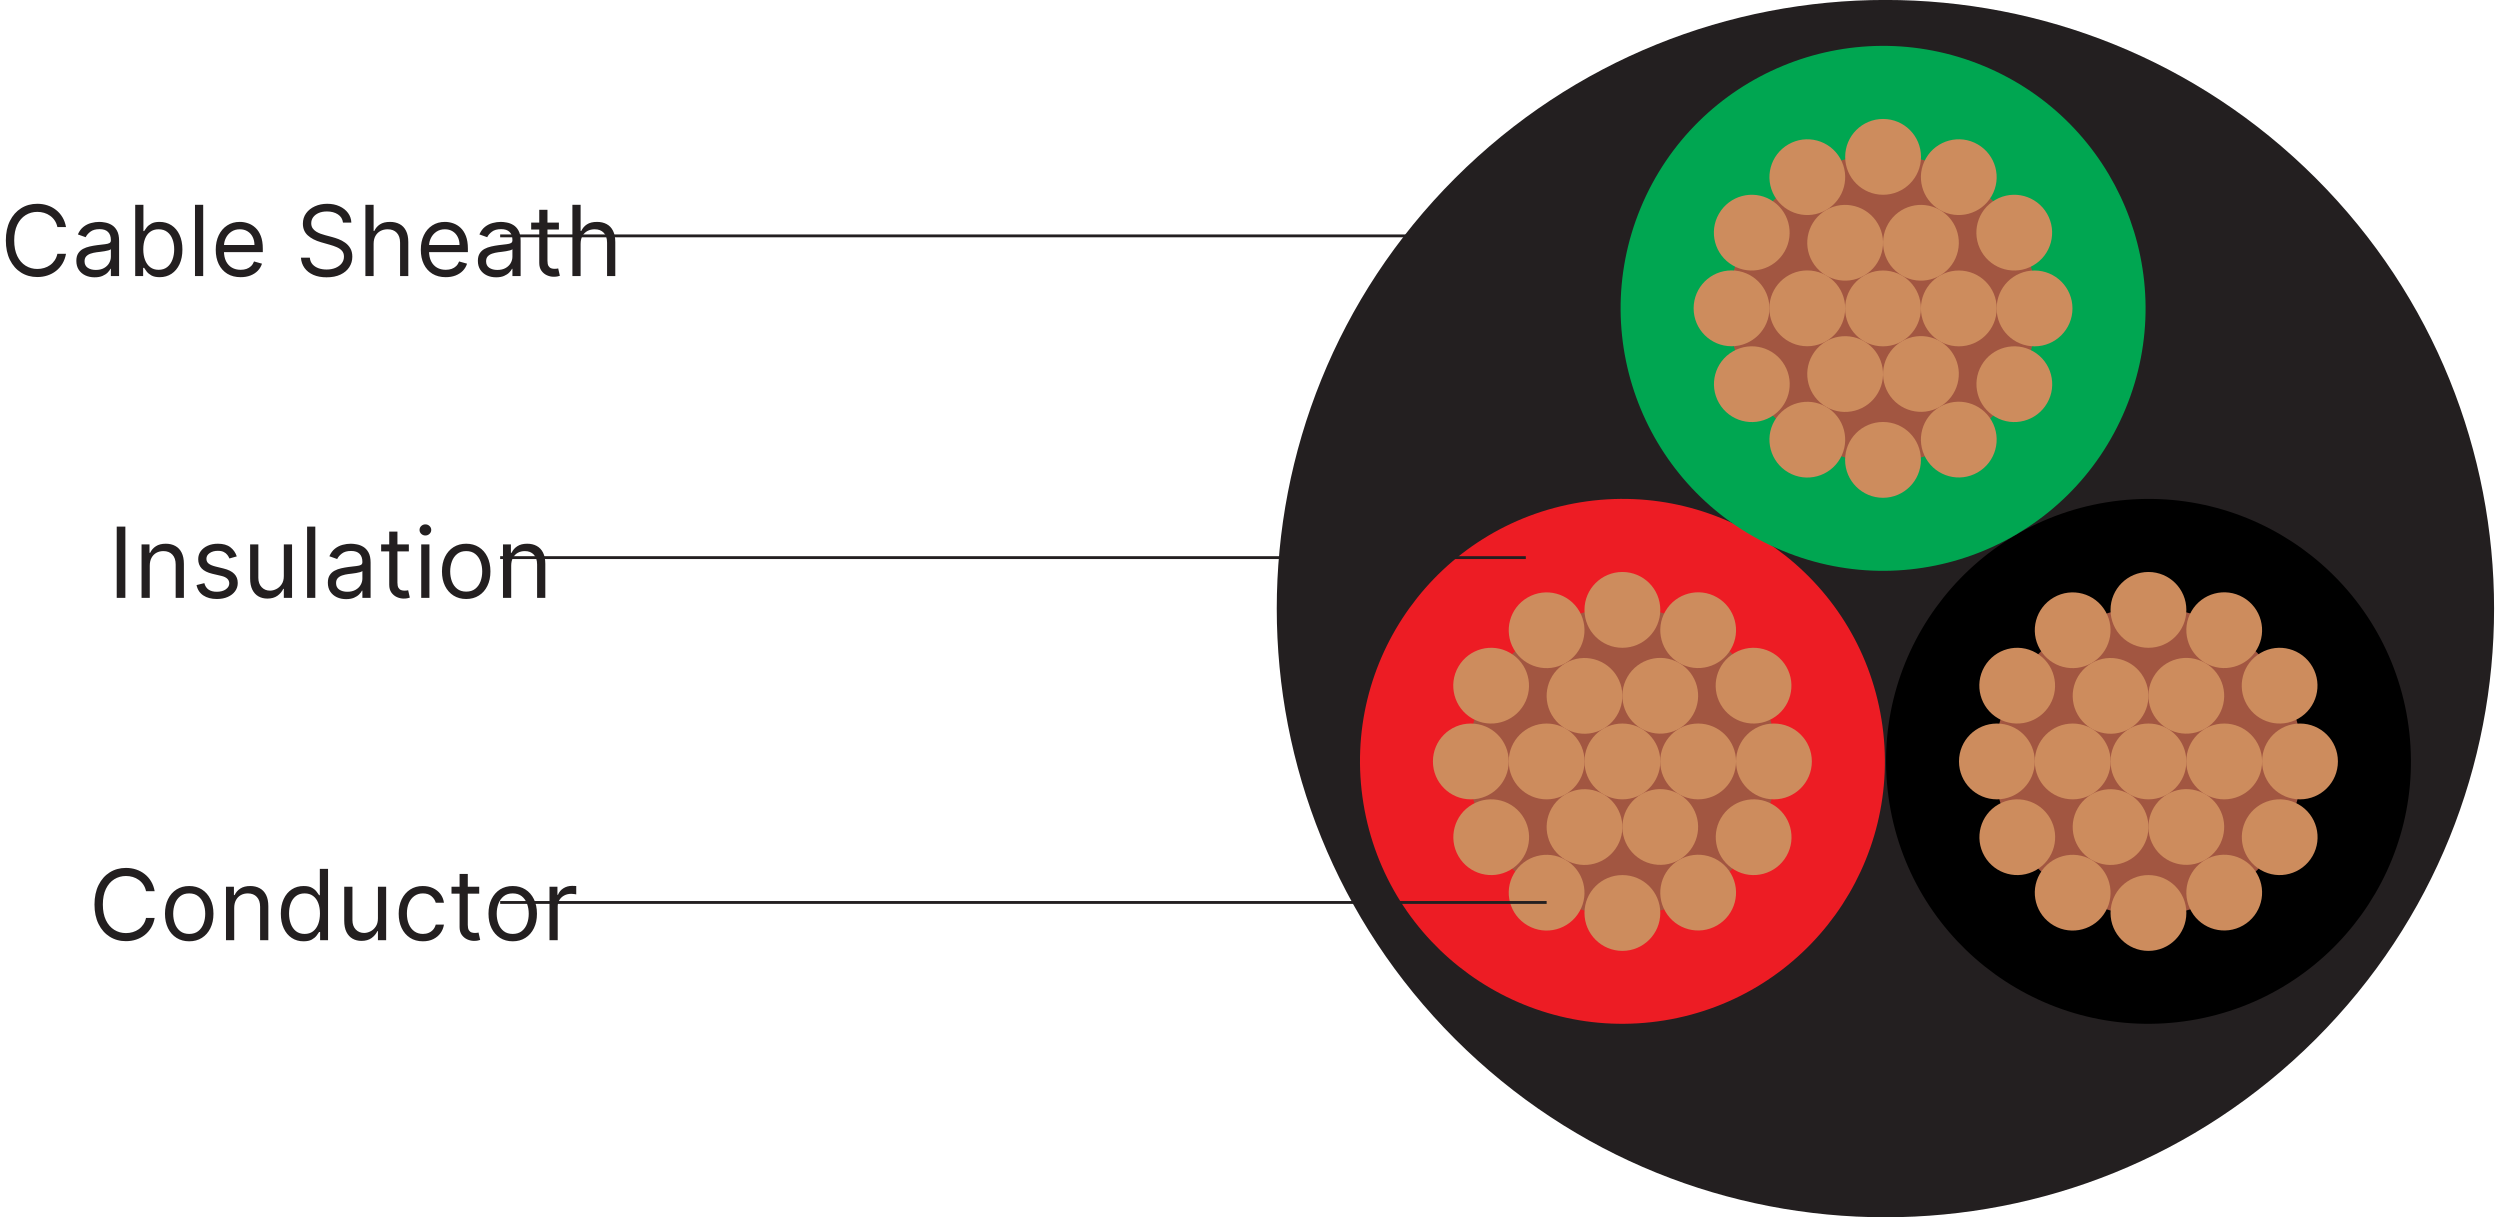 <svg width="306" height="149" viewBox="0 0 306 149" fill="none" xmlns="http://www.w3.org/2000/svg">
<g clip-path="url(#clip0_5876_175332)">
<path d="M283.455 127.174C312.549 98.079 312.549 50.909 283.455 21.815C254.361 -7.279 207.19 -7.279 178.096 21.815C149.002 50.909 149.002 98.079 178.096 127.174C207.19 156.268 254.361 156.268 283.455 127.174Z" fill="#231F20"/>
<path d="M203.734 124.894C221.244 122.052 233.135 105.553 230.292 88.043C227.45 70.533 210.951 58.642 193.441 61.484C175.931 64.327 164.04 80.826 166.882 98.336C169.725 115.846 186.224 127.737 203.734 124.894Z" fill="#ED1C24"/>
<path d="M268.122 124.896C285.632 122.054 297.523 105.555 294.681 88.045C291.838 70.535 275.339 58.644 257.829 61.486C240.319 64.329 228.428 80.828 231.27 98.338C234.113 115.848 250.612 127.739 268.122 124.896Z" fill="black"/>
<path d="M260.166 50.034C266.955 33.645 259.172 14.855 242.783 8.067C226.394 1.278 207.605 9.061 200.816 25.45C194.028 41.839 201.81 60.628 218.199 67.417C234.588 74.205 253.378 66.423 260.166 50.034Z" fill="#00A651"/>
<path fill-rule="evenodd" clip-rule="evenodd" d="M211.66 37.75C211.66 27.35 220.09 18.93 230.48 18.93C240.87 18.93 249.3 27.36 249.3 37.75C249.3 48.14 240.87 56.57 230.48 56.57C220.09 56.57 211.66 48.14 211.66 37.75Z" fill="#A25641"/>
<path fill-rule="evenodd" clip-rule="evenodd" d="M230.48 33.111C227.92 33.111 225.84 35.191 225.84 37.751C225.84 40.311 227.91 42.391 230.48 42.391C233.05 42.391 235.12 40.321 235.12 37.751C235.12 35.181 233.04 33.111 230.48 33.111Z" fill="#CD8C5D"/>
<path fill-rule="evenodd" clip-rule="evenodd" d="M239.76 33.111C237.2 33.111 235.12 35.191 235.12 37.751C235.12 40.311 237.19 42.391 239.76 42.391C242.33 42.391 244.4 40.321 244.4 37.751C244.4 35.181 242.33 33.111 239.76 33.111Z" fill="#CD8C5D"/>
<path fill-rule="evenodd" clip-rule="evenodd" d="M231.11 27.4C229.83 29.62 230.59 32.45 232.81 33.73C235.03 35.01 237.86 34.25 239.14 32.03C240.42 29.81 239.66 26.98 237.44 25.7C235.22 24.42 232.39 25.18 231.11 27.4Z" fill="#CD8C5D"/>
<path fill-rule="evenodd" clip-rule="evenodd" d="M221.83 32.03C223.11 34.25 225.95 35.01 228.16 33.73C230.38 32.45 231.14 29.61 229.86 27.4C228.58 25.18 225.74 24.42 223.53 25.7C221.31 26.98 220.55 29.82 221.83 32.03Z" fill="#CD8C5D"/>
<path fill-rule="evenodd" clip-rule="evenodd" d="M221.21 42.38C223.77 42.38 225.85 40.31 225.85 37.74C225.85 35.17 223.78 33.1 221.21 33.1C218.64 33.1 216.57 35.18 216.57 37.74C216.57 40.3 218.64 42.38 221.21 42.38Z" fill="#CD8C5D"/>
<path fill-rule="evenodd" clip-rule="evenodd" d="M229.86 48.1C231.14 45.88 230.38 43.05 228.16 41.77C225.94 40.49 223.11 41.25 221.83 43.47C220.55 45.69 221.31 48.52 223.53 49.8C225.75 51.08 228.58 50.32 229.86 48.1Z" fill="#CD8C5D"/>
<path fill-rule="evenodd" clip-rule="evenodd" d="M239.14 43.46C237.86 41.24 235.02 40.48 232.81 41.76C230.59 43.04 229.83 45.88 231.11 48.09C232.39 50.31 235.23 51.07 237.44 49.79C239.66 48.51 240.42 45.67 239.14 43.46Z" fill="#CD8C5D"/>
<path fill-rule="evenodd" clip-rule="evenodd" d="M211.94 42.38C209.38 42.38 207.3 40.31 207.3 37.74C207.3 35.17 209.37 33.1 211.94 33.1C214.51 33.1 216.58 35.18 216.58 37.74C216.58 40.3 214.5 42.38 211.94 42.38Z" fill="#CD8C5D"/>
<path fill-rule="evenodd" clip-rule="evenodd" d="M212.1 32.491C209.88 31.211 209.12 28.371 210.4 26.161C211.68 23.941 214.52 23.181 216.73 24.461C218.95 25.741 219.71 28.581 218.43 30.791C217.15 33.011 214.31 33.771 212.1 32.491Z" fill="#CD8C5D"/>
<path fill-rule="evenodd" clip-rule="evenodd" d="M217.2 24C215.92 21.78 216.68 18.95 218.9 17.67C221.12 16.39 223.95 17.15 225.23 19.37C226.51 21.59 225.75 24.42 223.53 25.7C221.31 26.98 218.48 26.22 217.2 24Z" fill="#CD8C5D"/>
<path fill-rule="evenodd" clip-rule="evenodd" d="M225.85 19.201C225.85 16.64 227.92 14.56 230.49 14.56C233.06 14.56 235.13 16.631 235.13 19.201C235.13 21.77 233.05 23.84 230.49 23.84C227.93 23.84 225.85 21.761 225.85 19.201Z" fill="#CD8C5D"/>
<path fill-rule="evenodd" clip-rule="evenodd" d="M235.74 19.37C237.02 17.15 239.86 16.39 242.07 17.67C244.29 18.95 245.05 21.79 243.77 24C242.49 26.22 239.65 26.98 237.44 25.7C235.22 24.42 234.46 21.58 235.74 19.37Z" fill="#CD8C5D"/>
<path fill-rule="evenodd" clip-rule="evenodd" d="M244.23 24.461C246.45 23.181 249.28 23.941 250.56 26.161C251.84 28.381 251.08 31.211 248.86 32.491C246.64 33.771 243.81 33.011 242.53 30.791C241.25 28.571 242.01 25.741 244.23 24.461Z" fill="#CD8C5D"/>
<path fill-rule="evenodd" clip-rule="evenodd" d="M249.03 33.111C251.59 33.111 253.67 35.191 253.67 37.751C253.67 40.311 251.59 42.391 249.03 42.391C246.47 42.391 244.39 40.321 244.39 37.751C244.39 35.181 246.46 33.111 249.03 33.111Z" fill="#CD8C5D"/>
<path fill-rule="evenodd" clip-rule="evenodd" d="M248.87 43.01C251.09 44.29 251.85 47.13 250.57 49.34C249.29 51.56 246.45 52.32 244.24 51.04C242.02 49.76 241.26 46.92 242.54 44.71C243.82 42.49 246.66 41.73 248.87 43.01Z" fill="#CD8C5D"/>
<path fill-rule="evenodd" clip-rule="evenodd" d="M243.77 51.492C245.05 53.712 244.29 56.541 242.07 57.822C239.85 59.102 237.02 58.342 235.74 56.121C234.46 53.901 235.22 51.072 237.44 49.791C239.66 48.511 242.49 49.272 243.77 51.492Z" fill="#CD8C5D"/>
<path fill-rule="evenodd" clip-rule="evenodd" d="M235.12 56.29C235.12 58.85 233.04 60.93 230.48 60.93C227.92 60.93 225.84 58.86 225.84 56.29C225.84 53.72 227.91 51.65 230.48 51.65C233.05 51.65 235.12 53.72 235.12 56.29Z" fill="#CD8C5D"/>
<path fill-rule="evenodd" clip-rule="evenodd" d="M225.23 56.131C223.95 58.351 221.11 59.111 218.9 57.831C216.68 56.551 215.92 53.711 217.2 51.501C218.48 49.281 221.32 48.521 223.53 49.801C225.75 51.081 226.51 53.921 225.23 56.131Z" fill="#CD8C5D"/>
<path fill-rule="evenodd" clip-rule="evenodd" d="M216.74 51.04C214.52 52.32 211.69 51.56 210.41 49.34C209.13 47.12 209.89 44.29 212.11 43.01C214.33 41.73 217.16 42.49 218.44 44.71C219.72 46.93 218.96 49.76 216.74 51.04Z" fill="#CD8C5D"/>
<path fill-rule="evenodd" clip-rule="evenodd" d="M244.15 93.199C244.15 82.799 252.58 74.379 262.97 74.379C273.36 74.379 281.79 82.809 281.79 93.199C281.79 103.589 273.36 112.019 262.97 112.019C252.58 112.019 244.15 103.589 244.15 93.199Z" fill="#A25641"/>
<path fill-rule="evenodd" clip-rule="evenodd" d="M262.97 88.561C260.41 88.561 258.33 90.63 258.33 93.201C258.33 95.77 260.41 97.841 262.97 97.841C265.53 97.841 267.61 95.77 267.61 93.201C267.61 90.63 265.54 88.561 262.97 88.561Z" fill="#CD8C5D"/>
<path d="M272.24 97.841C274.803 97.841 276.88 95.763 276.88 93.201C276.88 90.638 274.803 88.561 272.24 88.561C269.677 88.561 267.6 90.638 267.6 93.201C267.6 95.763 269.677 97.841 272.24 97.841Z" fill="#CD8C5D"/>
<path fill-rule="evenodd" clip-rule="evenodd" d="M263.59 82.849C262.31 85.069 263.07 87.899 265.29 89.179C267.51 90.459 270.34 89.699 271.62 87.479C272.9 85.259 272.14 82.429 269.92 81.149C267.7 79.869 264.87 80.629 263.59 82.849Z" fill="#CD8C5D"/>
<path fill-rule="evenodd" clip-rule="evenodd" d="M254.32 87.491C255.6 89.711 258.44 90.471 260.65 89.191C262.87 87.911 263.63 85.071 262.35 82.861C261.07 80.641 258.23 79.881 256.02 81.161C253.8 82.441 253.04 85.281 254.32 87.491Z" fill="#CD8C5D"/>
<path d="M253.7 97.841C256.263 97.841 258.34 95.763 258.34 93.201C258.34 90.638 256.263 88.561 253.7 88.561C251.137 88.561 249.06 90.638 249.06 93.201C249.06 95.763 251.137 97.841 253.7 97.841Z" fill="#CD8C5D"/>
<path fill-rule="evenodd" clip-rule="evenodd" d="M262.35 103.549C263.63 101.329 262.87 98.499 260.65 97.219C258.43 95.939 255.6 96.699 254.32 98.919C253.04 101.139 253.8 103.969 256.02 105.249C258.24 106.529 261.07 105.769 262.35 103.549Z" fill="#CD8C5D"/>
<path fill-rule="evenodd" clip-rule="evenodd" d="M271.62 98.909C270.34 96.689 267.5 95.93 265.29 97.21C263.07 98.49 262.31 101.329 263.59 103.539C264.87 105.759 267.71 106.519 269.92 105.239C272.14 103.959 272.9 101.119 271.62 98.909Z" fill="#CD8C5D"/>
<path fill-rule="evenodd" clip-rule="evenodd" d="M244.42 97.841C241.86 97.841 239.78 95.77 239.78 93.201C239.78 90.63 241.85 88.561 244.42 88.561C246.99 88.561 249.06 90.63 249.06 93.201C249.06 95.77 246.99 97.841 244.42 97.841Z" fill="#CD8C5D"/>
<path fill-rule="evenodd" clip-rule="evenodd" d="M244.59 87.941C242.37 86.661 241.61 83.821 242.89 81.611C244.17 79.391 247.01 78.631 249.22 79.911C251.44 81.191 252.2 84.031 250.92 86.241C249.64 88.461 246.8 89.221 244.59 87.941Z" fill="#CD8C5D"/>
<path fill-rule="evenodd" clip-rule="evenodd" d="M249.68 79.459C248.4 77.239 249.16 74.409 251.38 73.129C253.6 71.849 256.43 72.609 257.71 74.829C258.99 77.049 258.23 79.879 256.01 81.159C253.79 82.439 250.96 81.679 249.68 79.459Z" fill="#CD8C5D"/>
<path fill-rule="evenodd" clip-rule="evenodd" d="M258.33 74.65C258.33 72.09 260.41 70.01 262.97 70.01C265.53 70.01 267.61 72.08 267.61 74.65C267.61 77.22 265.54 79.29 262.97 79.29C260.4 79.29 258.33 77.22 258.33 74.65Z" fill="#CD8C5D"/>
<path fill-rule="evenodd" clip-rule="evenodd" d="M268.23 74.82C269.51 72.6 272.35 71.84 274.56 73.12C276.78 74.4 277.54 77.24 276.26 79.45C274.98 81.67 272.14 82.43 269.93 81.15C267.71 79.87 266.95 77.03 268.23 74.82Z" fill="#CD8C5D"/>
<path fill-rule="evenodd" clip-rule="evenodd" d="M276.71 79.911C278.93 78.631 281.76 79.391 283.04 81.611C284.32 83.831 283.56 86.661 281.34 87.941C279.12 89.221 276.29 88.461 275.01 86.241C273.73 84.021 274.49 81.191 276.71 79.911Z" fill="#CD8C5D"/>
<path fill-rule="evenodd" clip-rule="evenodd" d="M281.52 88.561C284.08 88.561 286.16 90.63 286.16 93.201C286.16 95.77 284.09 97.841 281.52 97.841C278.95 97.841 276.88 95.77 276.88 93.201C276.88 90.63 278.96 88.561 281.52 88.561Z" fill="#CD8C5D"/>
<path fill-rule="evenodd" clip-rule="evenodd" d="M281.35 98.46C283.57 99.74 284.33 102.579 283.05 104.789C281.77 107.009 278.93 107.769 276.72 106.489C274.5 105.209 273.74 102.369 275.02 100.159C276.3 97.939 279.14 97.18 281.35 98.46Z" fill="#CD8C5D"/>
<path fill-rule="evenodd" clip-rule="evenodd" d="M276.26 106.941C277.54 109.161 276.78 111.991 274.56 113.271C272.34 114.551 269.51 113.791 268.23 111.571C266.95 109.351 267.71 106.521 269.93 105.241C272.15 103.961 274.98 104.721 276.26 106.941Z" fill="#CD8C5D"/>
<path fill-rule="evenodd" clip-rule="evenodd" d="M267.61 111.749C267.61 114.309 265.54 116.389 262.97 116.389C260.4 116.389 258.33 114.309 258.33 111.749C258.33 109.189 260.41 107.109 262.97 107.109C265.53 107.109 267.61 109.179 267.61 111.749Z" fill="#CD8C5D"/>
<path fill-rule="evenodd" clip-rule="evenodd" d="M257.71 111.58C256.43 113.8 253.59 114.56 251.38 113.28C249.16 112 248.4 109.16 249.68 106.95C250.96 104.73 253.8 103.97 256.01 105.25C258.23 106.53 258.99 109.37 257.71 111.58Z" fill="#CD8C5D"/>
<path fill-rule="evenodd" clip-rule="evenodd" d="M249.23 106.489C247.01 107.769 244.18 107.009 242.9 104.789C241.62 102.569 242.38 99.74 244.6 98.46C246.82 97.18 249.65 97.939 250.93 100.159C252.21 102.379 251.45 105.209 249.23 106.489Z" fill="#CD8C5D"/>
<path fill-rule="evenodd" clip-rule="evenodd" d="M179.76 93.199C179.76 82.799 188.19 74.379 198.58 74.379C208.97 74.379 217.4 82.809 217.4 93.199C217.4 103.589 208.97 112.019 198.58 112.019C188.19 112.019 179.76 103.589 179.76 93.199Z" fill="#A25641"/>
<path fill-rule="evenodd" clip-rule="evenodd" d="M198.58 88.561C196.02 88.561 193.94 90.63 193.94 93.201C193.94 95.77 196.01 97.841 198.58 97.841C201.15 97.841 203.22 95.77 203.22 93.201C203.22 90.63 201.14 88.561 198.58 88.561Z" fill="#CD8C5D"/>
<path d="M207.85 97.841C210.413 97.841 212.49 95.763 212.49 93.201C212.49 90.638 210.413 88.561 207.85 88.561C205.287 88.561 203.21 90.638 203.21 93.201C203.21 95.763 205.287 97.841 207.85 97.841Z" fill="#CD8C5D"/>
<path fill-rule="evenodd" clip-rule="evenodd" d="M199.2 82.849C197.92 85.069 198.68 87.899 200.9 89.179C203.12 90.459 205.95 89.699 207.23 87.479C208.51 85.259 207.75 82.429 205.53 81.149C203.31 79.869 200.48 80.629 199.2 82.849Z" fill="#CD8C5D"/>
<path fill-rule="evenodd" clip-rule="evenodd" d="M189.93 87.491C191.21 89.711 194.05 90.471 196.26 89.191C198.48 87.911 199.24 85.071 197.96 82.861C196.68 80.641 193.84 79.881 191.63 81.161C189.41 82.441 188.65 85.281 189.93 87.491Z" fill="#CD8C5D"/>
<path d="M189.31 97.841C191.873 97.841 193.95 95.763 193.95 93.201C193.95 90.638 191.873 88.561 189.31 88.561C186.747 88.561 184.67 90.638 184.67 93.201C184.67 95.763 186.747 97.841 189.31 97.841Z" fill="#CD8C5D"/>
<path fill-rule="evenodd" clip-rule="evenodd" d="M197.96 103.549C199.24 101.329 198.48 98.499 196.26 97.219C194.04 95.939 191.21 96.699 189.93 98.919C188.65 101.139 189.41 103.969 191.63 105.249C193.85 106.529 196.68 105.769 197.96 103.549Z" fill="#CD8C5D"/>
<path fill-rule="evenodd" clip-rule="evenodd" d="M207.23 98.909C205.95 96.689 203.11 95.93 200.9 97.21C198.68 98.49 197.92 101.329 199.2 103.539C200.48 105.759 203.32 106.519 205.53 105.239C207.75 103.959 208.51 101.119 207.23 98.909Z" fill="#CD8C5D"/>
<path fill-rule="evenodd" clip-rule="evenodd" d="M180.03 97.841C177.47 97.841 175.39 95.77 175.39 93.201C175.39 90.63 177.46 88.561 180.03 88.561C182.6 88.561 184.67 90.63 184.67 93.201C184.67 95.77 182.59 97.841 180.03 97.841Z" fill="#CD8C5D"/>
<path fill-rule="evenodd" clip-rule="evenodd" d="M180.2 87.941C177.98 86.661 177.22 83.821 178.5 81.611C179.78 79.391 182.62 78.631 184.83 79.911C187.05 81.191 187.81 84.031 186.53 86.241C185.25 88.461 182.41 89.221 180.2 87.941Z" fill="#CD8C5D"/>
<path fill-rule="evenodd" clip-rule="evenodd" d="M185.29 79.459C184.01 77.239 184.77 74.409 186.99 73.129C189.21 71.849 192.04 72.609 193.32 74.829C194.6 77.049 193.84 79.879 191.62 81.159C189.4 82.439 186.57 81.679 185.29 79.459Z" fill="#CD8C5D"/>
<path fill-rule="evenodd" clip-rule="evenodd" d="M193.94 74.65C193.94 72.09 196.01 70.01 198.58 70.01C201.15 70.01 203.22 72.08 203.22 74.65C203.22 77.22 201.14 79.29 198.58 79.29C196.02 79.29 193.94 77.22 193.94 74.65Z" fill="#CD8C5D"/>
<path fill-rule="evenodd" clip-rule="evenodd" d="M203.84 74.82C205.12 72.6 207.96 71.84 210.17 73.12C212.39 74.4 213.15 77.24 211.87 79.45C210.59 81.67 207.75 82.43 205.54 81.15C203.32 79.87 202.56 77.03 203.84 74.82Z" fill="#CD8C5D"/>
<path fill-rule="evenodd" clip-rule="evenodd" d="M212.32 79.911C214.54 78.631 217.37 79.391 218.65 81.611C219.93 83.831 219.17 86.661 216.95 87.941C214.73 89.221 211.9 88.461 210.62 86.241C209.34 84.021 210.1 81.191 212.32 79.911Z" fill="#CD8C5D"/>
<path fill-rule="evenodd" clip-rule="evenodd" d="M217.13 88.561C219.69 88.561 221.77 90.63 221.77 93.201C221.77 95.77 219.69 97.841 217.13 97.841C214.57 97.841 212.49 95.77 212.49 93.201C212.49 90.63 214.56 88.561 217.13 88.561Z" fill="#CD8C5D"/>
<path fill-rule="evenodd" clip-rule="evenodd" d="M216.96 98.46C219.18 99.74 219.94 102.579 218.66 104.789C217.38 107.009 214.54 107.769 212.33 106.489C210.11 105.209 209.35 102.369 210.63 100.159C211.91 97.939 214.75 97.18 216.96 98.46Z" fill="#CD8C5D"/>
<path fill-rule="evenodd" clip-rule="evenodd" d="M211.87 106.941C213.15 109.161 212.39 111.991 210.17 113.271C207.95 114.551 205.12 113.791 203.84 111.571C202.56 109.351 203.32 106.521 205.54 105.241C207.76 103.961 210.59 104.721 211.87 106.941Z" fill="#CD8C5D"/>
<path fill-rule="evenodd" clip-rule="evenodd" d="M203.22 111.749C203.22 114.309 201.14 116.389 198.58 116.389C196.02 116.389 193.94 114.309 193.94 111.749C193.94 109.189 196.01 107.109 198.58 107.109C201.15 107.109 203.22 109.179 203.22 111.749Z" fill="#CD8C5D"/>
<path fill-rule="evenodd" clip-rule="evenodd" d="M193.32 111.58C192.04 113.8 189.2 114.56 186.99 113.28C184.77 112 184.01 109.16 185.29 106.95C186.57 104.73 189.41 103.97 191.62 105.25C193.84 106.53 194.6 109.37 193.32 111.58Z" fill="#CD8C5D"/>
<path fill-rule="evenodd" clip-rule="evenodd" d="M184.84 106.489C182.62 107.769 179.79 107.009 178.51 104.789C177.23 102.569 177.99 99.74 180.21 98.46C182.43 97.18 185.26 97.939 186.54 100.159C187.82 102.379 187.06 105.209 184.84 106.489Z" fill="#CD8C5D"/>
<path d="M15.344 64.454V73.182H14.287V64.454H15.344ZM18.332 69.244V73.182H17.326V66.636H18.298V67.659H18.383C18.536 67.326 18.769 67.059 19.082 66.858C19.394 66.653 19.798 66.551 20.292 66.551C20.735 66.551 21.123 66.642 21.456 66.824C21.788 67.003 22.046 67.275 22.231 67.642C22.416 68.005 22.508 68.466 22.508 69.022V73.182H21.502V69.091C21.502 68.576 21.369 68.176 21.102 67.889C20.835 67.599 20.468 67.454 20.002 67.454C19.681 67.454 19.394 67.524 19.142 67.663C18.892 67.802 18.694 68.005 18.549 68.272C18.404 68.54 18.332 68.864 18.332 69.244ZM28.982 68.102L28.079 68.358C28.022 68.207 27.938 68.061 27.827 67.919C27.719 67.774 27.572 67.655 27.384 67.561C27.197 67.467 26.956 67.42 26.664 67.42C26.263 67.42 25.93 67.513 25.663 67.697C25.398 67.879 25.266 68.111 25.266 68.392C25.266 68.642 25.357 68.839 25.539 68.984C25.721 69.129 26.005 69.25 26.391 69.346L27.363 69.585C27.948 69.727 28.384 69.944 28.671 70.237C28.958 70.527 29.101 70.9 29.101 71.358C29.101 71.733 28.994 72.068 28.778 72.364C28.564 72.659 28.266 72.892 27.883 73.062C27.499 73.233 27.053 73.318 26.545 73.318C25.877 73.318 25.324 73.173 24.887 72.883C24.449 72.594 24.172 72.17 24.056 71.614L25.011 71.375C25.101 71.727 25.273 71.991 25.526 72.167C25.782 72.344 26.116 72.432 26.528 72.432C26.996 72.432 27.369 72.332 27.644 72.133C27.922 71.932 28.062 71.69 28.062 71.409C28.062 71.182 27.982 70.991 27.823 70.838C27.664 70.682 27.42 70.565 27.09 70.489L25.999 70.233C25.4 70.091 24.959 69.871 24.678 69.572C24.4 69.271 24.261 68.895 24.261 68.443C24.261 68.074 24.364 67.747 24.572 67.463C24.782 67.179 25.067 66.956 25.428 66.794C25.792 66.632 26.204 66.551 26.664 66.551C27.312 66.551 27.82 66.693 28.189 66.977C28.562 67.261 28.826 67.636 28.982 68.102ZM34.74 70.505V66.636H35.746V73.182H34.74V72.074H34.672C34.519 72.406 34.28 72.689 33.956 72.922C33.632 73.152 33.223 73.267 32.729 73.267C32.32 73.267 31.956 73.177 31.638 72.998C31.32 72.817 31.07 72.544 30.888 72.18C30.706 71.814 30.615 71.352 30.615 70.795V66.636H31.621V70.727C31.621 71.204 31.755 71.585 32.022 71.869C32.291 72.153 32.635 72.295 33.053 72.295C33.303 72.295 33.557 72.231 33.816 72.103C34.077 71.976 34.296 71.78 34.472 71.515C34.651 71.251 34.74 70.915 34.74 70.505ZM38.594 64.454V73.182H37.588V64.454H38.594ZM42.362 73.335C41.947 73.335 41.571 73.257 41.233 73.101C40.894 72.942 40.626 72.713 40.427 72.415C40.228 72.114 40.129 71.75 40.129 71.324C40.129 70.949 40.203 70.645 40.35 70.412C40.498 70.176 40.696 69.991 40.943 69.858C41.19 69.724 41.463 69.625 41.761 69.559C42.062 69.491 42.365 69.437 42.669 69.397C43.066 69.346 43.389 69.308 43.636 69.282C43.886 69.254 44.068 69.207 44.181 69.142C44.298 69.076 44.356 68.963 44.356 68.801V68.767C44.356 68.346 44.241 68.02 44.011 67.787C43.784 67.554 43.438 67.437 42.975 67.437C42.495 67.437 42.119 67.542 41.846 67.753C41.573 67.963 41.382 68.187 41.271 68.426L40.316 68.085C40.487 67.687 40.714 67.378 40.998 67.156C41.285 66.932 41.597 66.775 41.936 66.687C42.276 66.596 42.612 66.551 42.941 66.551C43.151 66.551 43.393 66.576 43.666 66.628C43.941 66.676 44.207 66.777 44.463 66.93C44.721 67.084 44.936 67.315 45.106 67.625C45.276 67.934 45.362 68.349 45.362 68.869V73.182H44.356V72.295H44.305C44.237 72.437 44.123 72.589 43.964 72.751C43.805 72.913 43.593 73.051 43.329 73.165C43.065 73.278 42.742 73.335 42.362 73.335ZM42.515 72.432C42.913 72.432 43.248 72.353 43.521 72.197C43.796 72.041 44.004 71.839 44.143 71.592C44.285 71.345 44.356 71.085 44.356 70.812V69.892C44.313 69.943 44.22 69.99 44.075 70.032C43.933 70.072 43.768 70.108 43.581 70.139C43.396 70.167 43.215 70.193 43.039 70.216C42.866 70.236 42.725 70.253 42.617 70.267C42.356 70.301 42.112 70.356 41.885 70.433C41.66 70.507 41.478 70.619 41.339 70.77C41.203 70.917 41.135 71.119 41.135 71.375C41.135 71.724 41.264 71.989 41.522 72.167C41.784 72.344 42.115 72.432 42.515 72.432ZM50.044 66.636V67.489H46.652V66.636H50.044ZM47.641 65.068H48.646V71.307C48.646 71.591 48.687 71.804 48.77 71.946C48.855 72.085 48.963 72.179 49.094 72.227C49.227 72.272 49.368 72.295 49.516 72.295C49.626 72.295 49.717 72.29 49.788 72.278C49.859 72.264 49.916 72.253 49.959 72.244L50.163 73.147C50.095 73.173 50 73.199 49.878 73.224C49.755 73.253 49.601 73.267 49.413 73.267C49.129 73.267 48.851 73.206 48.578 73.084C48.308 72.962 48.084 72.775 47.905 72.525C47.729 72.275 47.641 71.96 47.641 71.579V65.068ZM51.557 73.182V66.636H52.562V73.182H51.557ZM52.068 65.545C51.872 65.545 51.703 65.478 51.561 65.345C51.422 65.212 51.352 65.051 51.352 64.864C51.352 64.676 51.422 64.515 51.561 64.382C51.703 64.248 51.872 64.182 52.068 64.182C52.264 64.182 52.432 64.248 52.571 64.382C52.713 64.515 52.784 64.676 52.784 64.864C52.784 65.051 52.713 65.212 52.571 65.345C52.432 65.478 52.264 65.545 52.068 65.545ZM57.063 73.318C56.472 73.318 55.954 73.177 55.508 72.896C55.065 72.615 54.718 72.221 54.468 71.716C54.221 71.21 54.097 70.619 54.097 69.943C54.097 69.261 54.221 68.666 54.468 68.157C54.718 67.649 55.065 67.254 55.508 66.973C55.954 66.692 56.472 66.551 57.063 66.551C57.654 66.551 58.171 66.692 58.615 66.973C59.061 67.254 59.407 67.649 59.654 68.157C59.904 68.666 60.029 69.261 60.029 69.943C60.029 70.619 59.904 71.21 59.654 71.716C59.407 72.221 59.061 72.615 58.615 72.896C58.171 73.177 57.654 73.318 57.063 73.318ZM57.063 72.415C57.512 72.415 57.882 72.299 58.171 72.069C58.461 71.839 58.676 71.537 58.815 71.162C58.954 70.787 59.024 70.38 59.024 69.943C59.024 69.505 58.954 69.098 58.815 68.72C58.676 68.342 58.461 68.037 58.171 67.804C57.882 67.571 57.512 67.454 57.063 67.454C56.615 67.454 56.245 67.571 55.956 67.804C55.666 68.037 55.451 68.342 55.312 68.72C55.173 69.098 55.103 69.505 55.103 69.943C55.103 70.38 55.173 70.787 55.312 71.162C55.451 71.537 55.666 71.839 55.956 72.069C56.245 72.299 56.615 72.415 57.063 72.415ZM62.57 69.244V73.182H61.565V66.636H62.536V67.659H62.621C62.775 67.326 63.008 67.059 63.32 66.858C63.633 66.653 64.036 66.551 64.53 66.551C64.974 66.551 65.361 66.642 65.694 66.824C66.026 67.003 66.285 67.275 66.469 67.642C66.654 68.005 66.746 68.466 66.746 69.022V73.182H65.741V69.091C65.741 68.576 65.607 68.176 65.34 67.889C65.073 67.599 64.707 67.454 64.241 67.454C63.92 67.454 63.633 67.524 63.38 67.663C63.13 67.802 62.932 68.005 62.788 68.272C62.643 68.54 62.57 68.864 62.57 69.244Z" fill="#231F20"/>
<path d="M18.93 109.08H17.873C17.81 108.776 17.701 108.509 17.545 108.279C17.391 108.049 17.204 107.856 16.982 107.699C16.763 107.54 16.52 107.421 16.253 107.341C15.986 107.262 15.708 107.222 15.418 107.222C14.89 107.222 14.411 107.356 13.982 107.623C13.556 107.89 13.216 108.283 12.964 108.803C12.714 109.323 12.589 109.961 12.589 110.716C12.589 111.472 12.714 112.11 12.964 112.63C13.216 113.15 13.556 113.543 13.982 113.81C14.411 114.077 14.89 114.211 15.418 114.211C15.708 114.211 15.986 114.171 16.253 114.091C16.52 114.012 16.763 113.894 16.982 113.738C17.204 113.579 17.391 113.384 17.545 113.154C17.701 112.921 17.81 112.654 17.873 112.353H18.93C18.85 112.799 18.705 113.198 18.495 113.55C18.285 113.903 18.023 114.202 17.711 114.449C17.398 114.694 17.047 114.88 16.658 115.008C16.272 115.135 15.858 115.199 15.418 115.199C14.674 115.199 14.012 115.018 13.432 114.654C12.853 114.29 12.397 113.773 12.065 113.103C11.732 112.432 11.566 111.637 11.566 110.716C11.566 109.796 11.732 109.001 12.065 108.33C12.397 107.66 12.853 107.143 13.432 106.779C14.012 106.415 14.674 106.233 15.418 106.233C15.858 106.233 16.272 106.297 16.658 106.425C17.047 106.553 17.398 106.741 17.711 106.988C18.023 107.232 18.285 107.53 18.495 107.883C18.705 108.232 18.85 108.631 18.93 109.08ZM23.16 115.216C22.569 115.216 22.051 115.076 21.605 114.795C21.161 114.513 20.815 114.12 20.565 113.614C20.318 113.108 20.194 112.518 20.194 111.841C20.194 111.16 20.318 110.564 20.565 110.056C20.815 109.547 21.161 109.153 21.605 108.871C22.051 108.59 22.569 108.449 23.16 108.449C23.751 108.449 24.268 108.59 24.711 108.871C25.157 109.153 25.504 109.547 25.751 110.056C26.001 110.564 26.126 111.16 26.126 111.841C26.126 112.518 26.001 113.108 25.751 113.614C25.504 114.12 25.157 114.513 24.711 114.795C24.268 115.076 23.751 115.216 23.16 115.216ZM23.16 114.313C23.609 114.313 23.978 114.198 24.268 113.968C24.558 113.738 24.772 113.435 24.911 113.06C25.051 112.685 25.12 112.279 25.12 111.841C25.12 111.404 25.051 110.996 24.911 110.618C24.772 110.241 24.558 109.935 24.268 109.702C23.978 109.469 23.609 109.353 23.16 109.353C22.711 109.353 22.342 109.469 22.052 109.702C21.762 109.935 21.548 110.241 21.409 110.618C21.269 110.996 21.2 111.404 21.2 111.841C21.2 112.279 21.269 112.685 21.409 113.06C21.548 113.435 21.762 113.738 22.052 113.968C22.342 114.198 22.711 114.313 23.16 114.313ZM28.667 111.143V115.08H27.661V108.535H28.633V109.557H28.718C28.871 109.225 29.104 108.958 29.417 108.756C29.729 108.552 30.133 108.449 30.627 108.449C31.07 108.449 31.458 108.54 31.79 108.722C32.123 108.901 32.381 109.174 32.566 109.54C32.751 109.904 32.843 110.364 32.843 110.921V115.08H31.837V110.989C31.837 110.475 31.704 110.074 31.437 109.787C31.17 109.498 30.803 109.353 30.337 109.353C30.016 109.353 29.729 109.422 29.476 109.562C29.226 109.701 29.029 109.904 28.884 110.171C28.739 110.438 28.667 110.762 28.667 111.143ZM37.152 115.216C36.607 115.216 36.125 115.079 35.708 114.803C35.29 114.525 34.963 114.133 34.727 113.627C34.492 113.118 34.374 112.518 34.374 111.824C34.374 111.137 34.492 110.54 34.727 110.035C34.963 109.529 35.291 109.138 35.712 108.863C36.132 108.587 36.618 108.449 37.169 108.449C37.595 108.449 37.932 108.52 38.179 108.662C38.429 108.802 38.62 108.961 38.75 109.14C38.884 109.316 38.987 109.461 39.061 109.574H39.147V106.353H40.152V115.08H39.181V114.074H39.061C38.987 114.194 38.882 114.344 38.746 114.526C38.61 114.705 38.415 114.866 38.162 115.008C37.909 115.147 37.573 115.216 37.152 115.216ZM37.288 114.313C37.692 114.313 38.033 114.208 38.311 113.998C38.59 113.785 38.801 113.491 38.946 113.116C39.091 112.738 39.163 112.302 39.163 111.807C39.163 111.319 39.093 110.891 38.95 110.525C38.808 110.155 38.598 109.868 38.32 109.664C38.041 109.456 37.698 109.353 37.288 109.353C36.862 109.353 36.507 109.462 36.223 109.681C35.942 109.897 35.73 110.191 35.588 110.563C35.449 110.932 35.38 111.347 35.38 111.807C35.38 112.273 35.45 112.697 35.593 113.077C35.737 113.455 35.95 113.756 36.232 113.981C36.516 114.202 36.868 114.313 37.288 114.313ZM46.259 112.404V108.535H47.264V115.08H46.259V113.972H46.191C46.037 114.305 45.798 114.587 45.475 114.82C45.151 115.05 44.742 115.165 44.247 115.165C43.838 115.165 43.475 115.076 43.156 114.897C42.838 114.715 42.588 114.442 42.406 114.079C42.225 113.712 42.134 113.251 42.134 112.694V108.535H43.139V112.626C43.139 113.103 43.273 113.483 43.54 113.768C43.81 114.052 44.154 114.194 44.571 114.194C44.821 114.194 45.075 114.13 45.334 114.002C45.595 113.874 45.814 113.678 45.99 113.414C46.169 113.15 46.259 112.813 46.259 112.404ZM51.766 115.216C51.152 115.216 50.623 115.072 50.18 114.782C49.737 114.492 49.396 114.093 49.157 113.584C48.919 113.076 48.8 112.495 48.8 111.841C48.8 111.177 48.922 110.59 49.166 110.081C49.413 109.57 49.757 109.171 50.197 108.884C50.641 108.594 51.157 108.449 51.748 108.449C52.209 108.449 52.623 108.535 52.993 108.705C53.362 108.876 53.665 109.114 53.9 109.421C54.136 109.728 54.282 110.086 54.339 110.495H53.334C53.257 110.197 53.087 109.932 52.822 109.702C52.561 109.469 52.209 109.353 51.766 109.353C51.373 109.353 51.03 109.455 50.734 109.66C50.442 109.861 50.213 110.147 50.048 110.516C49.886 110.883 49.805 111.313 49.805 111.807C49.805 112.313 49.885 112.753 50.044 113.128C50.206 113.503 50.433 113.795 50.726 114.002C51.021 114.209 51.368 114.313 51.766 114.313C52.027 114.313 52.264 114.268 52.477 114.177C52.69 114.086 52.871 113.955 53.018 113.785C53.166 113.614 53.271 113.41 53.334 113.171H54.339C54.282 113.557 54.142 113.905 53.917 114.215C53.696 114.522 53.402 114.766 53.035 114.948C52.672 115.127 52.248 115.216 51.766 115.216ZM58.656 108.535V109.387H55.264V108.535H58.656ZM56.253 106.966H57.258V113.205C57.258 113.489 57.3 113.702 57.382 113.844C57.467 113.983 57.575 114.077 57.706 114.126C57.839 114.171 57.98 114.194 58.128 114.194C58.239 114.194 58.329 114.188 58.4 114.177C58.471 114.162 58.528 114.151 58.571 114.143L58.775 115.046C58.707 115.072 58.612 115.097 58.49 115.123C58.368 115.151 58.213 115.165 58.025 115.165C57.741 115.165 57.463 115.104 57.19 114.982C56.92 114.86 56.696 114.674 56.517 114.424C56.341 114.174 56.253 113.858 56.253 113.478V106.966ZM62.758 115.216C62.167 115.216 61.648 115.076 61.202 114.795C60.759 114.513 60.413 114.12 60.163 113.614C59.915 113.108 59.792 112.518 59.792 111.841C59.792 111.16 59.915 110.564 60.163 110.056C60.413 109.547 60.759 109.153 61.202 108.871C61.648 108.59 62.167 108.449 62.758 108.449C63.349 108.449 63.866 108.59 64.309 108.871C64.755 109.153 65.101 109.547 65.349 110.056C65.599 110.564 65.724 111.16 65.724 111.841C65.724 112.518 65.599 113.108 65.349 113.614C65.101 114.12 64.755 114.513 64.309 114.795C63.866 115.076 63.349 115.216 62.758 115.216ZM62.758 114.313C63.206 114.313 63.576 114.198 63.866 113.968C64.155 113.738 64.37 113.435 64.509 113.06C64.648 112.685 64.718 112.279 64.718 111.841C64.718 111.404 64.648 110.996 64.509 110.618C64.37 110.241 64.155 109.935 63.866 109.702C63.576 109.469 63.206 109.353 62.758 109.353C62.309 109.353 61.94 109.469 61.65 109.702C61.36 109.935 61.145 110.241 61.006 110.618C60.867 110.996 60.797 111.404 60.797 111.841C60.797 112.279 60.867 112.685 61.006 113.06C61.145 113.435 61.36 113.738 61.65 113.968C61.94 114.198 62.309 114.313 62.758 114.313ZM67.259 115.08V108.535H68.23V109.523H68.299C68.418 109.199 68.634 108.937 68.946 108.735C69.259 108.533 69.611 108.432 70.003 108.432C70.077 108.432 70.169 108.434 70.28 108.437C70.391 108.439 70.475 108.444 70.531 108.449V109.472C70.497 109.464 70.419 109.451 70.297 109.434C70.178 109.414 70.051 109.404 69.918 109.404C69.6 109.404 69.316 109.471 69.066 109.604C68.818 109.735 68.622 109.917 68.478 110.15C68.335 110.38 68.264 110.643 68.264 110.938V115.08H67.259Z" fill="#231F20"/>
<path d="M8.08 27.791H7.023C6.96 27.487 6.851 27.22 6.695 26.99C6.541 26.76 6.354 26.567 6.132 26.41C5.913 26.251 5.67 26.132 5.403 26.052C5.136 25.973 4.858 25.933 4.568 25.933C4.04 25.933 3.561 26.067 3.132 26.334C2.706 26.601 2.366 26.994 2.114 27.514C1.864 28.034 1.739 28.672 1.739 29.427C1.739 30.183 1.864 30.821 2.114 31.341C2.366 31.861 2.706 32.254 3.132 32.521C3.561 32.788 4.04 32.922 4.568 32.922C4.858 32.922 5.136 32.882 5.403 32.802C5.67 32.723 5.913 32.605 6.132 32.449C6.354 32.29 6.541 32.095 6.695 31.865C6.851 31.632 6.96 31.365 7.023 31.064H8.08C8 31.51 7.855 31.909 7.645 32.261C7.435 32.614 7.173 32.913 6.861 33.16C6.548 33.405 6.197 33.591 5.808 33.719C5.422 33.846 5.009 33.91 4.568 33.91C3.824 33.91 3.162 33.728 2.582 33.365C2.003 33.001 1.547 32.484 1.214 31.814C0.882 31.143 0.716 30.348 0.716 29.427C0.716 28.507 0.882 27.712 1.214 27.041C1.547 26.371 2.003 25.854 2.582 25.49C3.162 25.126 3.824 24.944 4.568 24.944C5.009 24.944 5.422 25.008 5.808 25.136C6.197 25.264 6.548 25.451 6.861 25.699C7.173 25.943 7.435 26.241 7.645 26.594C7.855 26.943 8 27.342 8.08 27.791ZM11.577 33.944C11.162 33.944 10.786 33.866 10.448 33.71C10.11 33.551 9.841 33.322 9.642 33.024C9.444 32.723 9.344 32.359 9.344 31.933C9.344 31.558 9.418 31.254 9.566 31.021C9.713 30.785 9.911 30.601 10.158 30.467C10.405 30.334 10.678 30.234 10.976 30.169C11.277 30.101 11.58 30.047 11.884 30.007C12.282 29.956 12.604 29.917 12.851 29.892C13.101 29.863 13.283 29.817 13.397 29.751C13.513 29.686 13.571 29.572 13.571 29.41V29.376C13.571 28.956 13.456 28.629 13.226 28.396C12.999 28.163 12.654 28.047 12.191 28.047C11.711 28.047 11.334 28.152 11.061 28.362C10.789 28.572 10.597 28.797 10.486 29.035L9.532 28.694C9.702 28.297 9.929 27.987 10.213 27.765C10.5 27.541 10.813 27.385 11.151 27.297C11.492 27.206 11.827 27.16 12.157 27.16C12.367 27.16 12.608 27.186 12.881 27.237C13.157 27.285 13.422 27.386 13.678 27.54C13.936 27.693 14.151 27.924 14.321 28.234C14.492 28.544 14.577 28.959 14.577 29.479V33.791H13.571V32.905H13.52C13.452 33.047 13.338 33.199 13.179 33.361C13.02 33.523 12.809 33.66 12.544 33.774C12.28 33.888 11.958 33.944 11.577 33.944ZM11.73 33.041C12.128 33.041 12.463 32.963 12.736 32.807C13.012 32.65 13.219 32.449 13.358 32.202C13.5 31.954 13.571 31.694 13.571 31.422V30.501C13.529 30.552 13.435 30.599 13.29 30.642C13.148 30.682 12.983 30.717 12.796 30.748C12.611 30.777 12.431 30.802 12.255 30.825C12.081 30.845 11.941 30.862 11.833 30.876C11.571 30.91 11.327 30.966 11.1 31.042C10.875 31.116 10.694 31.229 10.554 31.379C10.418 31.527 10.35 31.729 10.35 31.984C10.35 32.334 10.479 32.598 10.738 32.777C10.999 32.953 11.33 33.041 11.73 33.041ZM16.549 33.791V25.064H17.555V28.285H17.64C17.714 28.172 17.816 28.027 17.947 27.851C18.08 27.672 18.271 27.513 18.518 27.373C18.768 27.231 19.106 27.16 19.532 27.16C20.083 27.16 20.569 27.298 20.989 27.574C21.41 27.849 21.738 28.24 21.974 28.746C22.209 29.251 22.327 29.848 22.327 30.535C22.327 31.229 22.209 31.829 21.974 32.338C21.738 32.844 21.411 33.236 20.994 33.514C20.576 33.79 20.095 33.927 19.549 33.927C19.129 33.927 18.792 33.858 18.539 33.719C18.286 33.577 18.092 33.416 17.955 33.237C17.819 33.055 17.714 32.905 17.64 32.785H17.521V33.791H16.549ZM17.538 30.518C17.538 31.013 17.61 31.449 17.755 31.826C17.9 32.202 18.111 32.496 18.39 32.709C18.668 32.919 19.009 33.024 19.413 33.024C19.833 33.024 20.184 32.913 20.465 32.692C20.749 32.467 20.962 32.166 21.104 31.788C21.249 31.407 21.322 30.984 21.322 30.518C21.322 30.058 21.251 29.643 21.109 29.274C20.97 28.902 20.758 28.608 20.474 28.392C20.192 28.173 19.839 28.064 19.413 28.064C19.004 28.064 18.66 28.167 18.381 28.375C18.103 28.579 17.893 28.866 17.751 29.236C17.609 29.602 17.538 30.03 17.538 30.518ZM24.871 25.064V33.791H23.866V25.064H24.871ZM29.458 33.927C28.827 33.927 28.283 33.788 27.826 33.51C27.371 33.228 27.02 32.837 26.773 32.334C26.529 31.828 26.407 31.24 26.407 30.569C26.407 29.899 26.529 29.308 26.773 28.797C27.02 28.282 27.364 27.882 27.804 27.595C28.247 27.305 28.765 27.16 29.355 27.16C29.696 27.16 30.033 27.217 30.365 27.331C30.698 27.444 31 27.629 31.273 27.885C31.546 28.138 31.763 28.473 31.925 28.89C32.087 29.308 32.168 29.822 32.168 30.433V30.859H27.122V29.99H31.145C31.145 29.621 31.071 29.291 30.924 29.001C30.779 28.712 30.571 28.483 30.302 28.315C30.034 28.148 29.719 28.064 29.355 28.064C28.955 28.064 28.608 28.163 28.316 28.362C28.026 28.558 27.803 28.814 27.647 29.129C27.49 29.444 27.412 29.782 27.412 30.143V30.723C27.412 31.217 27.497 31.636 27.668 31.98C27.841 32.321 28.081 32.581 28.388 32.76C28.695 32.936 29.052 33.024 29.458 33.024C29.722 33.024 29.961 32.987 30.174 32.913C30.39 32.837 30.576 32.723 30.732 32.572C30.888 32.419 31.009 32.228 31.094 32.001L32.066 32.274C31.963 32.603 31.791 32.893 31.55 33.143C31.309 33.39 31.01 33.584 30.655 33.723C30.3 33.859 29.901 33.927 29.458 33.927ZM41.982 27.246C41.931 26.814 41.723 26.479 41.36 26.24C40.996 26.001 40.55 25.882 40.022 25.882C39.635 25.882 39.297 25.944 39.008 26.069C38.721 26.194 38.496 26.366 38.334 26.585C38.175 26.804 38.096 27.052 38.096 27.331C38.096 27.564 38.151 27.764 38.262 27.932C38.375 28.096 38.52 28.234 38.696 28.345C38.873 28.453 39.057 28.542 39.25 28.613C39.444 28.682 39.621 28.737 39.783 28.78L40.669 29.018C40.897 29.078 41.15 29.16 41.428 29.265C41.709 29.371 41.978 29.514 42.233 29.696C42.492 29.875 42.705 30.105 42.873 30.386C43.04 30.667 43.124 31.013 43.124 31.422C43.124 31.893 43 32.319 42.753 32.7C42.509 33.081 42.151 33.383 41.679 33.608C41.211 33.832 40.641 33.944 39.971 33.944C39.346 33.944 38.804 33.844 38.347 33.642C37.892 33.44 37.534 33.159 37.273 32.798C37.015 32.437 36.868 32.018 36.834 31.541H37.925C37.953 31.871 38.064 32.143 38.258 32.359C38.453 32.572 38.701 32.731 38.999 32.837C39.3 32.939 39.624 32.99 39.971 32.99C40.374 32.99 40.736 32.925 41.057 32.794C41.378 32.66 41.633 32.476 41.82 32.24C42.008 32.001 42.101 31.723 42.101 31.405C42.101 31.115 42.02 30.879 41.858 30.697C41.696 30.515 41.483 30.368 41.219 30.254C40.955 30.14 40.669 30.041 40.363 29.956L39.289 29.649C38.607 29.453 38.067 29.173 37.669 28.809C37.272 28.446 37.073 27.97 37.073 27.382C37.073 26.893 37.205 26.467 37.469 26.104C37.736 25.737 38.094 25.453 38.543 25.251C38.995 25.047 39.499 24.944 40.056 24.944C40.618 24.944 41.118 25.045 41.556 25.247C41.993 25.446 42.34 25.719 42.596 26.065C42.854 26.412 42.99 26.805 43.005 27.246H41.982ZM45.731 29.854V33.791H44.725V25.064H45.731V28.268H45.816C45.969 27.93 46.2 27.662 46.506 27.463C46.816 27.261 47.228 27.16 47.742 27.16C48.188 27.16 48.579 27.25 48.914 27.429C49.249 27.605 49.509 27.876 49.694 28.243C49.881 28.606 49.975 29.069 49.975 29.632V33.791H48.969V29.7C48.969 29.18 48.834 28.778 48.565 28.494C48.298 28.207 47.927 28.064 47.452 28.064C47.123 28.064 46.827 28.133 46.566 28.273C46.307 28.412 46.103 28.615 45.952 28.882C45.805 29.149 45.731 29.473 45.731 29.854ZM54.559 33.927C53.929 33.927 53.385 33.788 52.927 33.51C52.473 33.228 52.122 32.837 51.875 32.334C51.63 31.828 51.508 31.24 51.508 30.569C51.508 29.899 51.63 29.308 51.875 28.797C52.122 28.282 52.466 27.882 52.906 27.595C53.349 27.305 53.866 27.16 54.457 27.16C54.798 27.16 55.135 27.217 55.467 27.331C55.799 27.444 56.102 27.629 56.375 27.885C56.647 28.138 56.865 28.473 57.027 28.89C57.189 29.308 57.27 29.822 57.27 30.433V30.859H52.224V29.99H56.247C56.247 29.621 56.173 29.291 56.025 29.001C55.88 28.712 55.673 28.483 55.403 28.315C55.136 28.148 54.821 28.064 54.457 28.064C54.056 28.064 53.71 28.163 53.417 28.362C53.127 28.558 52.904 28.814 52.748 29.129C52.592 29.444 52.514 29.782 52.514 30.143V30.723C52.514 31.217 52.599 31.636 52.77 31.98C52.943 32.321 53.183 32.581 53.49 32.76C53.797 32.936 54.153 33.024 54.559 33.024C54.824 33.024 55.062 32.987 55.275 32.913C55.491 32.837 55.677 32.723 55.834 32.572C55.99 32.419 56.11 32.228 56.196 32.001L57.167 32.274C57.065 32.603 56.893 32.893 56.652 33.143C56.41 33.39 56.112 33.584 55.757 33.723C55.402 33.859 55.002 33.927 54.559 33.927ZM60.725 33.944C60.311 33.944 59.934 33.866 59.596 33.71C59.258 33.551 58.99 33.322 58.791 33.024C58.592 32.723 58.492 32.359 58.492 31.933C58.492 31.558 58.566 31.254 58.714 31.021C58.862 30.785 59.059 30.601 59.306 30.467C59.554 30.334 59.826 30.234 60.125 30.169C60.426 30.101 60.728 30.047 61.032 30.007C61.43 29.956 61.752 29.917 62 29.892C62.25 29.863 62.431 29.817 62.545 29.751C62.662 29.686 62.72 29.572 62.72 29.41V29.376C62.72 28.956 62.605 28.629 62.375 28.396C62.147 28.163 61.802 28.047 61.339 28.047C60.859 28.047 60.483 28.152 60.21 28.362C59.937 28.572 59.745 28.797 59.635 29.035L58.68 28.694C58.85 28.297 59.078 27.987 59.362 27.765C59.649 27.541 59.961 27.385 60.299 27.297C60.64 27.206 60.975 27.16 61.305 27.16C61.515 27.16 61.757 27.186 62.029 27.237C62.305 27.285 62.571 27.386 62.826 27.54C63.085 27.693 63.299 27.924 63.47 28.234C63.64 28.544 63.725 28.959 63.725 29.479V33.791H62.72V32.905H62.669C62.6 33.047 62.487 33.199 62.328 33.361C62.169 33.523 61.957 33.66 61.693 33.774C61.429 33.888 61.106 33.944 60.725 33.944ZM60.879 33.041C61.277 33.041 61.612 32.963 61.885 32.807C62.16 32.65 62.367 32.449 62.507 32.202C62.649 31.954 62.72 31.694 62.72 31.422V30.501C62.677 30.552 62.584 30.599 62.439 30.642C62.297 30.682 62.132 30.717 61.944 30.748C61.76 30.777 61.579 30.802 61.403 30.825C61.23 30.845 61.089 30.862 60.981 30.876C60.72 30.91 60.475 30.966 60.248 31.042C60.024 31.116 59.842 31.229 59.703 31.379C59.566 31.527 59.498 31.729 59.498 31.984C59.498 32.334 59.627 32.598 59.886 32.777C60.147 32.953 60.478 33.041 60.879 33.041ZM68.408 27.246V28.098H65.016V27.246H68.408ZM66.004 25.677H67.01V31.916C67.01 32.2 67.051 32.413 67.133 32.555C67.219 32.694 67.327 32.788 67.457 32.837C67.591 32.882 67.731 32.905 67.879 32.905C67.99 32.905 68.081 32.899 68.152 32.888C68.223 32.873 68.28 32.862 68.322 32.853L68.527 33.757C68.459 33.782 68.364 33.808 68.242 33.834C68.119 33.862 67.965 33.876 67.777 33.876C67.493 33.876 67.215 33.815 66.942 33.693C66.672 33.571 66.447 33.385 66.269 33.135C66.092 32.885 66.004 32.569 66.004 32.189V25.677ZM71.067 29.854V33.791H70.061V25.064H71.067V28.268H71.152C71.305 27.93 71.535 27.662 71.842 27.463C72.152 27.261 72.564 27.16 73.078 27.16C73.524 27.16 73.915 27.25 74.25 27.429C74.585 27.605 74.845 27.876 75.03 28.243C75.217 28.606 75.311 29.069 75.311 29.632V33.791H74.305V29.7C74.305 29.18 74.171 28.778 73.901 28.494C73.633 28.207 73.263 28.064 72.788 28.064C72.459 28.064 72.163 28.133 71.902 28.273C71.644 28.412 71.439 28.615 71.288 28.882C71.141 29.149 71.067 29.473 71.067 29.854Z" fill="#231F20"/>
<path d="M61.22 68.252H186.76" stroke="#231F20" stroke-width="0.35" stroke-miterlimit="2.61"/>
<path d="M61.22 110.461H189.31" stroke="#231F20" stroke-width="0.35" stroke-miterlimit="2.61"/>
<path d="M61.22 28.871H189.54" stroke="#231F20" stroke-width="0.35" stroke-miterlimit="2.61"/>
</g>
<defs>
<clipPath id="clip0_5876_175332">
<rect width="305.28" height="149" fill="white"/>
</clipPath>
</defs>
</svg>
